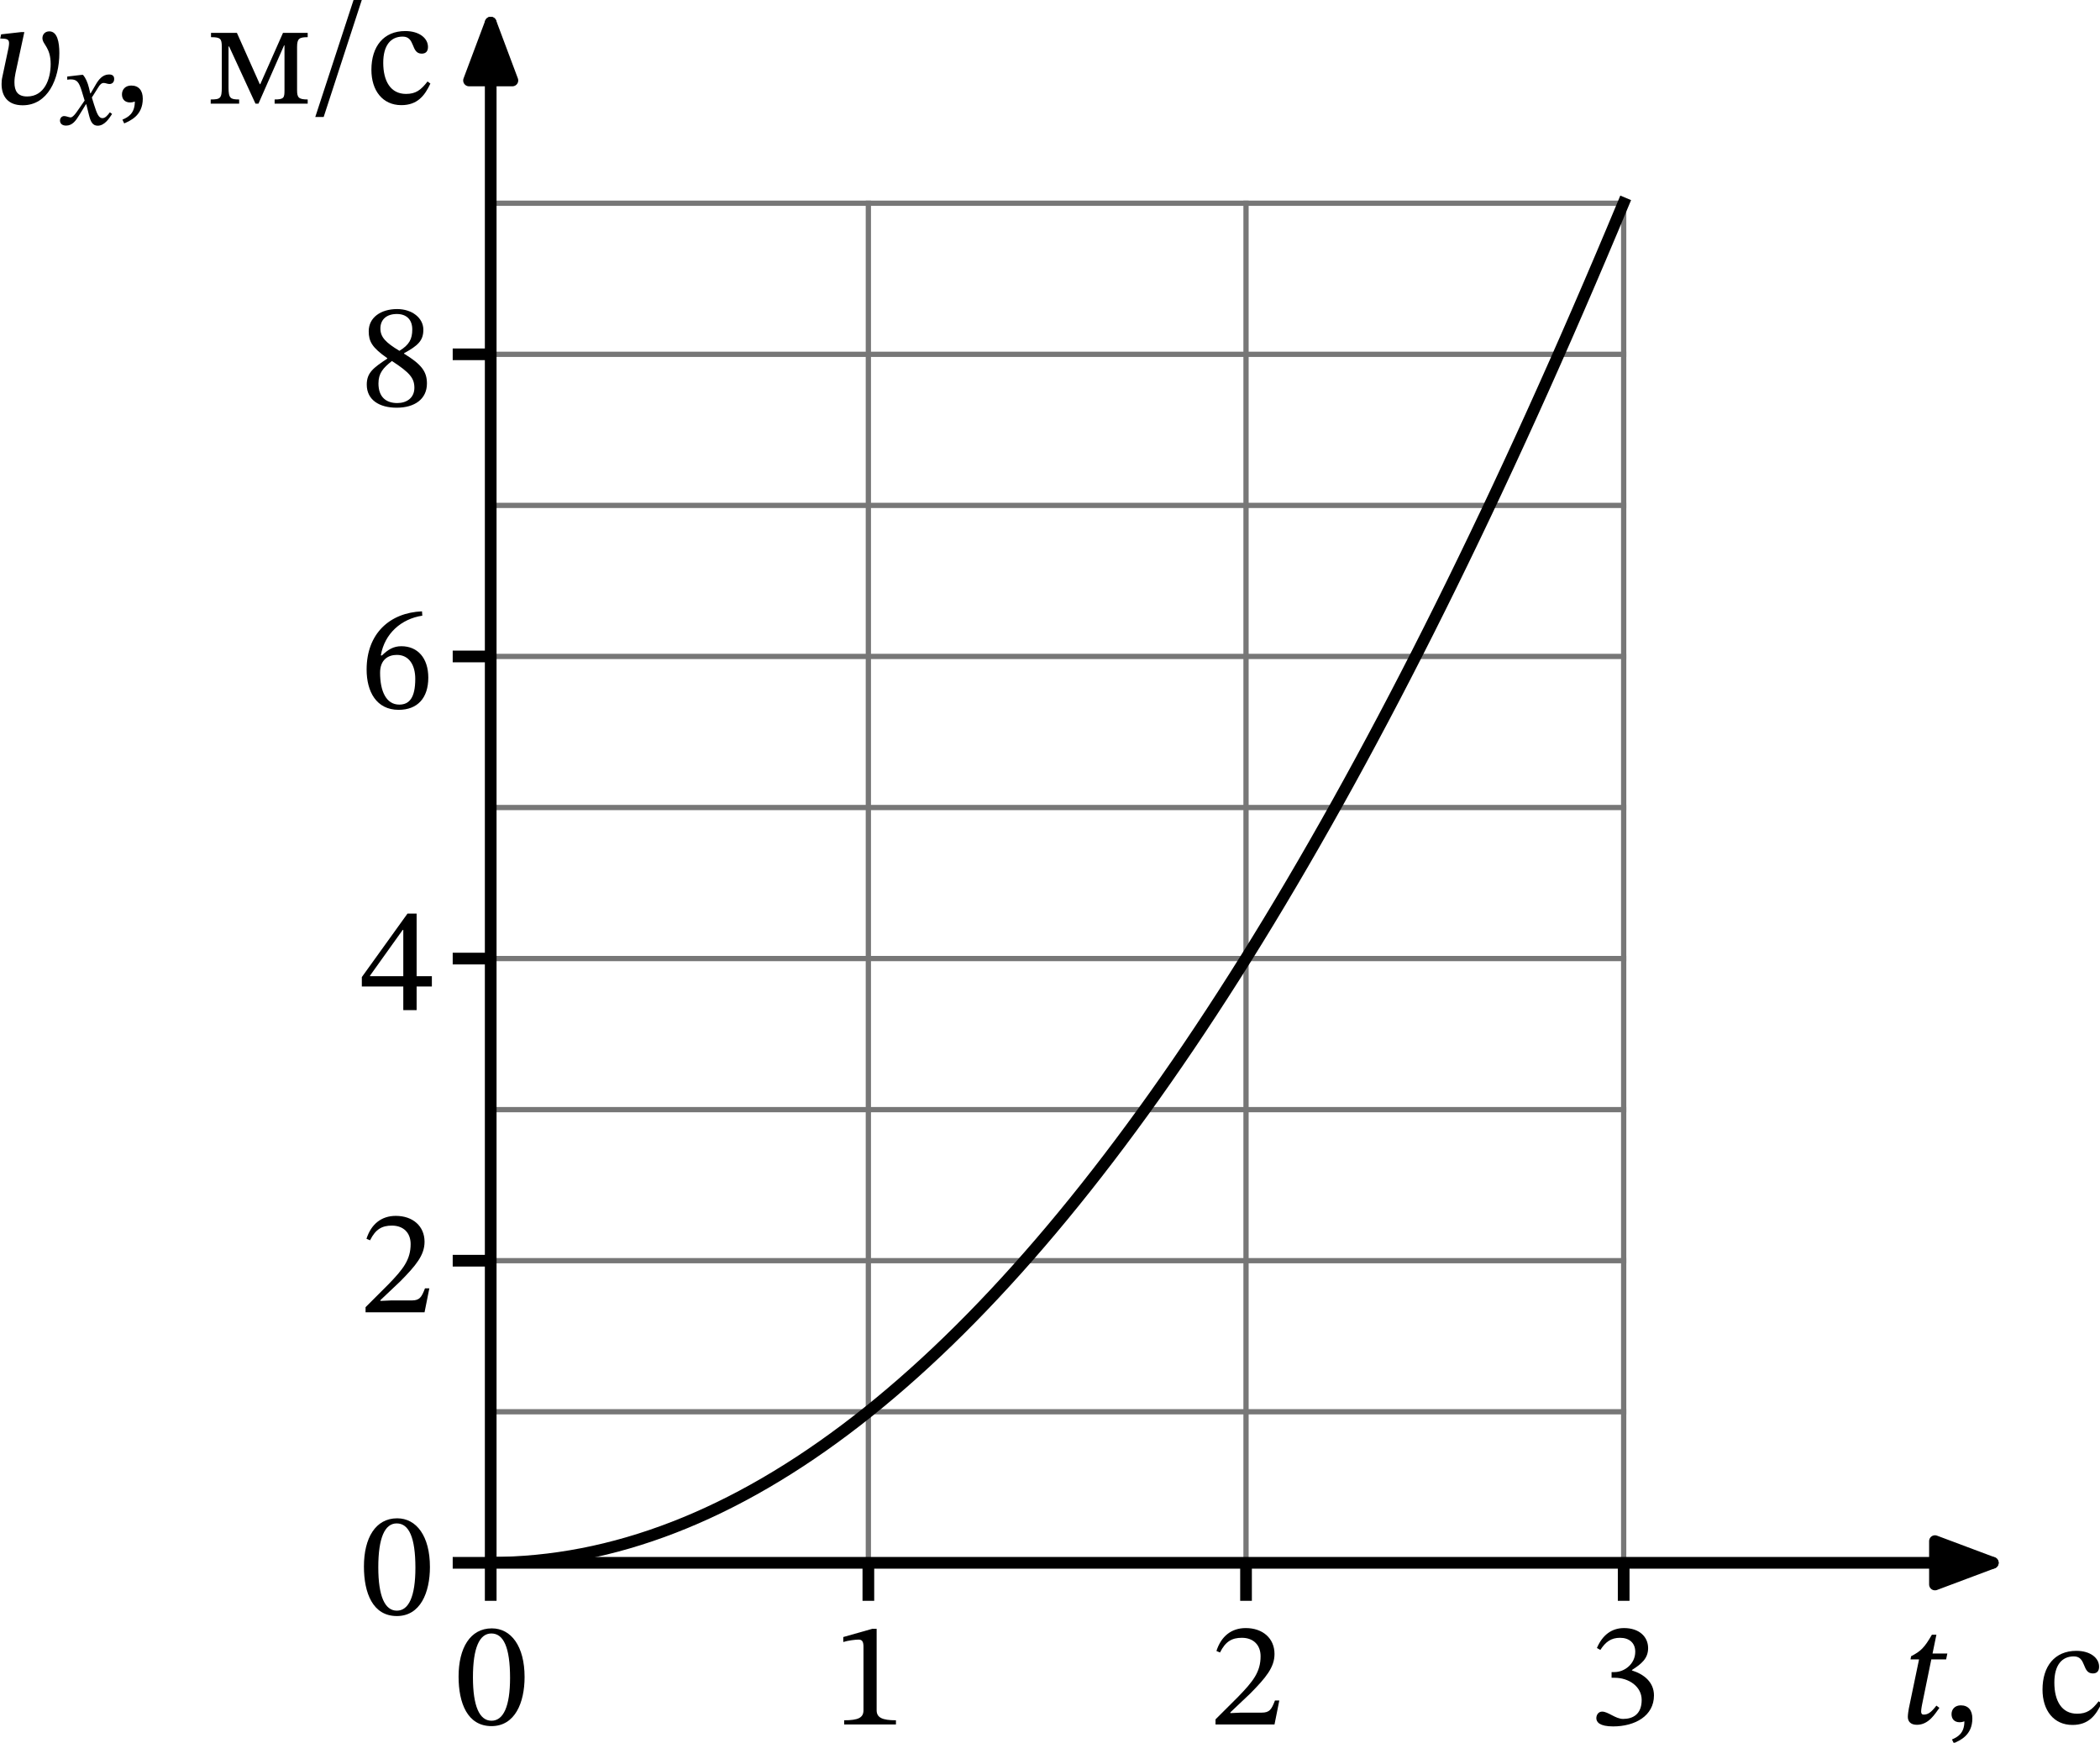 <?xml version="1.0" encoding="UTF-8" standalone="no"?>
<svg
   width="359.163pt"
   height="298.06pt"
   viewBox="0 0 359.163 298.06"
   version="1.1"
   id="svg46"
   sodipodi:docname="283t.svg"
   xmlns:inkscape="http://www.inkscape.org/namespaces/inkscape"
   xmlns:sodipodi="http://sodipodi.sourceforge.net/DTD/sodipodi-0.dtd"
   xmlns:xlink="http://www.w3.org/1999/xlink"
   xmlns="http://www.w3.org/2000/svg"
   xmlns:svg="http://www.w3.org/2000/svg"
   xmlns:rdf="http://www.w3.org/1999/02/22-rdf-syntax-ns#"
   xmlns:cc="http://creativecommons.org/ns#"
   xmlns:dc="http://purl.org/dc/elements/1.1/">
  <sodipodi:namedview
     id="namedview46"
     pagecolor="#ffffff"
     bordercolor="#000000"
     borderopacity="0.25"
     inkscape:showpageshadow="2"
     inkscape:pageopacity="0.0"
     inkscape:pagecheckerboard="0"
     inkscape:deskcolor="#d1d1d1"
     inkscape:document-units="pt" />
  <defs
     id="defs1">
    <style
       type="text/css"
       id="style1">*{stroke-linejoin: round; stroke-linecap: butt}</style>
  </defs>
  <g
     id="figure_1"
     transform="translate(-8.774,-7.098)">
    <g
       id="axes_1">
      <g
         id="line2d_1">
        <path
           d="M 157.29,274.385 V 41.86"
           style="fill:none;stroke:#777777;stroke-width:0.9;stroke-linecap:square"
           id="path3" />
      </g>
      <g
         id="line2d_2">
        <path
           d="M 221.881,274.385 V 41.86"
           style="fill:none;stroke:#777777;stroke-width:0.9;stroke-linecap:square"
           id="path4" />
      </g>
      <g
         id="line2d_3">
        <path
           d="M 286.471,274.385 V 41.86"
           style="fill:none;stroke:#777777;stroke-width:0.9;stroke-linecap:square"
           id="path5" />
      </g>
      <g
         id="line2d_4">
        <path
           d="M 92.7,248.549 H 286.471"
           style="fill:none;stroke:#777777;stroke-width:0.9;stroke-linecap:square"
           id="path6" />
      </g>
      <g
         id="line2d_5">
        <path
           d="M 92.7,222.713 H 286.471"
           style="fill:none;stroke:#777777;stroke-width:0.9;stroke-linecap:square"
           id="path7" />
      </g>
      <g
         id="line2d_6">
        <path
           d="M 92.7,196.877 H 286.471"
           style="fill:none;stroke:#777777;stroke-width:0.9;stroke-linecap:square"
           id="path8" />
      </g>
      <g
         id="line2d_7">
        <path
           d="M 92.7,171.041 H 286.471"
           style="fill:none;stroke:#777777;stroke-width:0.9;stroke-linecap:square"
           id="path9" />
      </g>
      <g
         id="line2d_8">
        <path
           d="M 92.7,145.205 H 286.471"
           style="fill:none;stroke:#777777;stroke-width:0.9;stroke-linecap:square"
           id="path10" />
      </g>
      <g
         id="line2d_9">
        <path
           d="M 92.7,119.369 H 286.471"
           style="fill:none;stroke:#777777;stroke-width:0.9;stroke-linecap:square"
           id="path11" />
      </g>
      <g
         id="line2d_10">
        <path
           d="M 92.7,93.533 H 286.471"
           style="fill:none;stroke:#777777;stroke-width:0.9;stroke-linecap:square"
           id="path12" />
      </g>
      <g
         id="line2d_11">
        <path
           d="M 92.7,67.696 H 286.471"
           style="fill:none;stroke:#777777;stroke-width:0.9;stroke-linecap:square"
           id="path13" />
      </g>
      <g
         id="line2d_12">
        <path
           d="M 92.7,41.86 H 286.471"
           style="fill:none;stroke:#777777;stroke-width:0.9;stroke-linecap:square"
           id="path14" />
      </g>
      <g
         id="matplotlib.axis_1">
        <g
           id="xtick_1">
          <g
             id="line2d_13">
            <defs
               id="defs14">
              <path
                 id="md3012170c8"
                 d="M 0,0 V 6.5"
                 style="stroke:#000000;stroke-width:2" />
            </defs>
            <g
               id="g14">
              <use
                 xlink:href="#md3012170c8"
                 x="92.7"
                 y="274.385"
                 style="stroke:#000000;stroke-width:2"
                 id="use14" />
            </g>
          </g>
          <g
             id="text_1">
            <!-- 0 -->
            <g
               transform="matrix(0.25,0,0,-0.25,86.513,302.034)"
               id="g15">
              <defs
                 id="defs15">
                <path
                   id="STIXTwoText-Regular-30"
                   d="m 1581,-70 c 1005,0 1414,1004 1414,2099 0,1318 -576,2080 -1401,2080 C 666,4109 173,3264 173,2048 173,915 550,-70 1581,-70 Z m 0,230 c -512,0 -794,614 -794,1856 0,1267 282,1875 787,1875 525,0 800,-601 800,-1901 C 2374,762 2086,160 1581,160 Z"
                   transform="scale(0.016)" />
              </defs>
              <use
                 xlink:href="#STIXTwoText-Regular-30"
                 id="use15" />
            </g>
          </g>
        </g>
        <g
           id="xtick_2">
          <g
             id="line2d_14">
            <g
               id="g16">
              <use
                 xlink:href="#md3012170c8"
                 x="157.29"
                 y="274.385"
                 style="stroke:#000000;stroke-width:2"
                 id="use16" />
            </g>
          </g>
          <g
             id="text_2">
            <!-- 1 -->
            <g
               transform="matrix(0.25,0,0,-0.25,151.103,302.034)"
               id="g17">
              <defs
                 id="defs16">
                <path
                   id="STIXTwoText-Regular-31"
                   d="m 2726,0 v 179 c -588,0 -825,115 -825,429 V 4090 H 1715 L 474,3738 v -212 c 198,64 524,103 652,103 160,0 212,-90 212,-314 V 608 C 1338,288 1114,179 512,179 V 0 Z"
                   transform="scale(0.016)" />
              </defs>
              <use
                 xlink:href="#STIXTwoText-Regular-31"
                 id="use17" />
            </g>
          </g>
        </g>
        <g
           id="xtick_3">
          <g
             id="line2d_15">
            <g
               id="g18">
              <use
                 xlink:href="#md3012170c8"
                 x="221.881"
                 y="274.385"
                 style="stroke:#000000;stroke-width:2"
                 id="use18" />
            </g>
          </g>
          <g
             id="text_3">
            <!-- 2 -->
            <g
               transform="matrix(0.25,0,0,-0.25,215.693,302.034)"
               id="g19">
              <defs
                 id="defs18">
                <path
                   id="STIXTwoText-Regular-32"
                   d="m 2765,0 205,1024 H 2784 C 2637,640 2554,506 2214,506 H 1325 L 877,486 v 32 l 845,800 c 678,685 1043,1127 1043,1696 0,672 -506,1108 -1229,1108 -621,0 -1056,-359 -1254,-980 l 153,-64 c 237,480 519,628 935,628 492,0 800,-308 800,-788 0,-672 -320,-1075 -954,-1728 L 243,218 V 0 Z"
                   transform="scale(0.016)" />
              </defs>
              <use
                 xlink:href="#STIXTwoText-Regular-32"
                 id="use19" />
            </g>
          </g>
        </g>
        <g
           id="xtick_4">
          <g
             id="line2d_16">
            <g
               id="g20">
              <use
                 xlink:href="#md3012170c8"
                 x="286.471"
                 y="274.385"
                 style="stroke:#000000;stroke-width:2"
                 id="use20" />
            </g>
          </g>
          <g
             id="text_4">
            <!-- 3 -->
            <g
               transform="matrix(0.25,0,0,-0.25,280.283,302.034)"
               id="g21">
              <defs
                 id="defs20">
                <path
                   id="STIXTwoText-Regular-33"
                   d="m 1094,-83 c 935,0 1748,448 1748,1325 0,569 -429,908 -941,1068 v 20 c 403,256 691,492 691,934 0,486 -378,858 -1030,858 -525,0 -922,-295 -1159,-852 l 147,-83 c 218,339 455,519 839,519 397,0 653,-218 653,-596 0,-518 -455,-870 -890,-870 h -122 v -243 h 128 c 615,0 1159,-378 1159,-947 C 2317,422 1926,237 1523,237 1197,237 883,550 627,550 461,550 378,403 378,269 378,102 518,-83 1094,-83 Z"
                   transform="scale(0.016)" />
              </defs>
              <use
                 xlink:href="#STIXTwoText-Regular-33"
                 id="use21" />
            </g>
          </g>
        </g>
        <g
           id="xtick_5">
          <g
             id="line2d_17" />
          <g
             id="text_5">
            <!-- $t,$ с -->
            <g
               transform="matrix(0.25,0,0,-0.25,333.686,302.034)"
               id="g25">
              <defs
                 id="defs21">
                <path
                   id="STIXTwoText-Italic-74"
                   d="m 736,-58 c 506,0 774,474 960,724 l -128,96 C 1344,474 1210,378 1024,378 c -90,0 -109,64 -109,134 0,109 45,320 45,320 l 390,1907 h 634 l 51,250 h -633 l 166,806 H 1376 C 1056,3238 896,3085 486,2874 L 461,2739 H 826 L 390,646 C 378,582 346,390 346,282 346,83 467,-58 736,-58 Z"
                   transform="scale(0.016)" />
                <path
                   id="STIXTwoText-Regular-2c"
                   d="m 448,-845 c 256,115 794,333 794,1056 0,352 -173,563 -493,563 C 493,774 352,602 352,397 352,211 454,51 704,51 c 70,0 128,13 198,39 0,-519 -294,-672 -531,-775 z"
                   transform="scale(0.016)" />
                <path
                   id="STIXTwoText-Regular-20"
                   transform="scale(0.016)"
                   d="" />
                <path
                   id="STIXTwoText-Regular-441"
                   d="M 2611,947 C 2323,576 2106,416 1690,416 c -660,0 -973,550 -973,1331 0,736 313,1120 832,1120 550,0 339,-729 813,-729 179,0 268,102 268,288 0,371 -371,678 -972,678 C 736,3104 211,2451 211,1446 211,557 691,-64 1491,-64 c 685,0 999,403 1242,922 z"
                   transform="scale(0.016)" />
              </defs>
              <use
                 xlink:href="#STIXTwoText-Italic-74"
                 transform="translate(0,0.703)"
                 id="use22" />
              <use
                 xlink:href="#STIXTwoText-Regular-2c"
                 transform="translate(29.8,0.703)"
                 id="use23" />
              <use
                 xlink:href="#STIXTwoText-Regular-20"
                 transform="translate(70.8,0.703)"
                 id="use24" />
              <use
                 xlink:href="#STIXTwoText-Regular-441"
                 transform="translate(94.3,0.703)"
                 id="use25" />
            </g>
          </g>
        </g>
      </g>
      <g
         id="matplotlib.axis_2">
        <g
           id="ytick_1">
          <g
             id="line2d_18">
            <defs
               id="defs25">
              <path
                 id="mbbebad84de"
                 d="M 0,0 H -6.5"
                 style="stroke:#000000;stroke-width:2" />
            </defs>
            <g
               id="g26">
              <use
                 xlink:href="#mbbebad84de"
                 x="92.7"
                 y="274.385"
                 style="stroke:#000000;stroke-width:2"
                 id="use26" />
            </g>
          </g>
          <g
             id="text_6">
            <!-- 0 -->
            <g
               transform="matrix(0.25,0,0,-0.25,70.325,283.21)"
               id="g27">
              <use
                 xlink:href="#STIXTwoText-Regular-30"
                 id="use27" />
            </g>
          </g>
        </g>
        <g
           id="ytick_2">
          <g
             id="line2d_19">
            <g
               id="g28">
              <use
                 xlink:href="#mbbebad84de"
                 x="92.7"
                 y="222.713"
                 style="stroke:#000000;stroke-width:2"
                 id="use28" />
            </g>
          </g>
          <g
             id="text_7">
            <!-- 2 -->
            <g
               transform="matrix(0.25,0,0,-0.25,70.325,231.537)"
               id="g29">
              <use
                 xlink:href="#STIXTwoText-Regular-32"
                 id="use29" />
            </g>
          </g>
        </g>
        <g
           id="ytick_3">
          <g
             id="line2d_20">
            <g
               id="g30">
              <use
                 xlink:href="#mbbebad84de"
                 x="92.7"
                 y="171.041"
                 style="stroke:#000000;stroke-width:2"
                 id="use30" />
            </g>
          </g>
          <g
             id="text_8">
            <!-- 4 -->
            <g
               transform="matrix(0.25,0,0,-0.25,70.325,179.865)"
               id="g31">
              <defs
                 id="defs30">
                <path
                   id="STIXTwoText-Regular-34"
                   d="m 2426,0 v 1011 h 652 v 442 H 2426 V 4128 H 2035 L 83,1414 V 1011 H 1856 V 0 Z M 435,1478 1830,3430 h 26 V 1453 H 435 Z"
                   transform="scale(0.016)" />
              </defs>
              <use
                 xlink:href="#STIXTwoText-Regular-34"
                 id="use31" />
            </g>
          </g>
        </g>
        <g
           id="ytick_4">
          <g
             id="line2d_21">
            <g
               id="g32">
              <use
                 xlink:href="#mbbebad84de"
                 x="92.7"
                 y="119.369"
                 style="stroke:#000000;stroke-width:2"
                 id="use32" />
            </g>
          </g>
          <g
             id="text_9">
            <!-- 6 -->
            <g
               transform="matrix(0.25,0,0,-0.25,70.325,128.193)"
               id="g33">
              <defs
                 id="defs32">
                <path
                   id="STIXTwoText-Regular-36"
                   d="m 1658,-77 c 806,0 1267,506 1267,1376 0,839 -455,1344 -1152,1344 -333,0 -570,-141 -832,-397 l -45,7 c 160,934 877,1561 1773,1696 l -13,185 C 1280,4077 288,3187 288,1645 288,704 704,-77 1658,-77 Z m 25,224 c -557,0 -819,570 -819,1363 0,557 346,762 717,762 531,0 787,-448 787,-1024 0,-813 -256,-1101 -685,-1101 z"
                   transform="scale(0.016)" />
              </defs>
              <use
                 xlink:href="#STIXTwoText-Regular-36"
                 id="use33" />
            </g>
          </g>
        </g>
        <g
           id="ytick_5">
          <g
             id="line2d_22">
            <g
               id="g34">
              <use
                 xlink:href="#mbbebad84de"
                 x="92.7"
                 y="67.696"
                 style="stroke:#000000;stroke-width:2"
                 id="use34" />
            </g>
          </g>
          <g
             id="text_10">
            <!-- 8 -->
            <g
               transform="matrix(0.25,0,0,-0.25,70.325,76.521)"
               id="g35">
              <defs
                 id="defs34">
                <path
                   id="STIXTwoText-Regular-38"
                   d="m 1574,-77 c 762,0 1293,365 1293,1037 0,512 -237,819 -979,1274 v 19 c 595,326 826,537 826,1005 0,505 -487,883 -1120,883 -704,0 -1216,-365 -1216,-947 0,-436 140,-698 793,-1152 v -20 C 576,1626 294,1421 294,909 294,256 832,-77 1574,-77 Z m -204,1997 c 768,-499 960,-736 960,-1146 0,-435 -333,-652 -730,-652 -486,0 -806,262 -806,838 0,442 204,666 576,960 z m 320,435 c -570,346 -813,576 -813,954 0,390 269,621 704,621 409,0 659,-237 659,-660 0,-409 -128,-659 -550,-915 z"
                   transform="scale(0.016)" />
              </defs>
              <use
                 xlink:href="#STIXTwoText-Regular-38"
                 id="use35" />
            </g>
          </g>
        </g>
        <g
           id="ytick_6">
          <g
             id="line2d_23" />
          <g
             id="text_11">
            <!-- $ʋ_x,$ м/с -->
            <g
               transform="matrix(0.25,0,0,-0.25,7.2,24.848)"
               id="g42">
              <defs
                 id="defs35">
                <path
                   id="STIXTwoText-Italic-28b"
                   d="m 1363,-70 c 1069,0 1568,1113 1568,2233 0,474 -89,928 -429,928 -185,0 -294,-134 -294,-288 0,-275 352,-384 352,-1113 0,-640 -269,-1383 -1005,-1383 -403,0 -544,224 -544,602 0,141 19,275 45,397 l 378,1753 h -141 l -851,-96 -39,-179 h 32 c 243,-6 346,-26 346,-198 0,-45 -7,-109 -19,-180 L 493,1139 C 467,1030 461,915 461,838 461,339 710,-70 1363,-70 Z"
                   transform="scale(0.016)" />
                <path
                   id="STIXTwoText-Italic-78"
                   d="m 2067,-64 c 416,0 698,442 877,717 L 2810,755 C 2656,550 2522,397 2355,397 c -217,0 -333,249 -512,825 l -134,436 390,620 c 109,180 205,269 339,269 109,0 224,-64 346,-64 147,0 288,90 288,307 0,173 -90,276 -314,276 -403,0 -646,-333 -812,-621 l -314,-538 h -19 l -77,327 c -83,345 -211,627 -365,806 h -96 L 205,2938 v -192 c 83,12 141,19 211,19 384,0 506,-173 672,-704 L 1267,1472 806,806 C 557,448 442,442 416,442 c -102,0 -269,83 -397,83 -160,0 -256,-135 -256,-275 0,-148 96,-308 371,-308 384,0 596,301 800,634 l 410,666 h 26 l 160,-647 c 102,-416 224,-659 537,-659 z"
                   transform="scale(0.016)" />
                <path
                   id="STIXTwoText-Regular-43c"
                   d="m 1331,0 v 179 c -371,0 -454,45 -454,512 v 1754 h 25 L 2029,0 h 128 l 1094,2490 h 19 V 576 c 0,-320 -19,-397 -422,-397 V 0 h 1414 v 179 c -390,0 -454,83 -454,397 v 1850 c 0,358 96,416 454,416 v 185 H 3206 L 2234,832 h -20 L 1235,3027 H 128 v -185 c 397,0 461,-58 461,-410 V 691 C 589,224 525,179 115,179 V 0 Z"
                   transform="scale(0.016)" />
                <path
                   id="STIXTwoText-Regular-2f"
                   d="M 589,-570 2253,4538 H 1901 L 230,-570 Z"
                   transform="scale(0.016)" />
              </defs>
              <use
                 xlink:href="#STIXTwoText-Italic-28b"
                 transform="translate(0,0.094)"
                 id="use36" />
              <use
                 xlink:href="#STIXTwoText-Italic-78"
                 transform="matrix(0.7,0,0,0.7,50,-14.278)"
                 id="use37" />
              <use
                 xlink:href="#STIXTwoText-Regular-2c"
                 transform="translate(84.105,0.094)"
                 id="use38" />
              <use
                 xlink:href="#STIXTwoText-Regular-20"
                 transform="translate(125.105,0.094)"
                 id="use39" />
              <use
                 xlink:href="#STIXTwoText-Regular-43c"
                 transform="translate(148.605,0.094)"
                 id="use40" />
              <use
                 xlink:href="#STIXTwoText-Regular-2f"
                 transform="translate(218.305,0.094)"
                 id="use41" />
              <use
                 xlink:href="#STIXTwoText-Regular-441"
                 transform="translate(257.005,0.094)"
                 id="use42" />
            </g>
          </g>
        </g>
      </g>
      <g
         id="line2d_24">
        <path
           d="m 92.7,274.385 1.957,-0.024 1.957,-0.071 1.957,-0.119 1.957,-0.166 1.957,-0.214 1.957,-0.261 1.957,-0.308 1.957,-0.356 1.957,-0.403 1.957,-0.451 1.957,-0.498 1.957,-0.546 1.957,-0.593 1.957,-0.641 1.957,-0.688 1.957,-0.735 1.957,-0.783 1.957,-0.83 1.957,-0.878 1.957,-0.925 1.957,-0.973 1.957,-1.02 1.957,-1.068 1.957,-1.115 1.957,-1.163 1.957,-1.21 1.957,-1.257 1.957,-1.305 1.957,-1.352 1.957,-1.4 1.957,-1.447 1.957,-1.495 1.957,-1.542 1.957,-1.59 1.957,-1.637 1.957,-1.684 1.957,-1.732 1.957,-1.779 1.957,-1.827 1.957,-1.874 1.957,-1.922 1.957,-1.969 1.957,-2.017 1.957,-2.064 1.957,-2.111 1.957,-2.159 1.957,-2.206 1.957,-2.254 1.957,-2.301 1.957,-2.349 1.957,-2.396 1.957,-2.444 1.957,-2.491 1.957,-2.539 1.957,-2.586 1.957,-2.633 1.957,-2.681 1.957,-2.728 1.957,-2.776 1.957,-2.823 1.957,-2.871 1.957,-2.918 1.957,-2.966 1.957,-3.013 1.957,-3.06 1.957,-3.108 1.957,-3.155 1.957,-3.203 1.957,-3.25 1.957,-3.298 1.957,-3.345 1.957,-3.393 1.957,-3.44 1.957,-3.488 1.957,-3.535 1.957,-3.582 1.957,-3.63 1.957,-3.677 1.957,-3.725 1.957,-3.772 1.957,-3.82 1.957,-3.867 1.957,-3.915 1.957,-3.962 1.957,-4.009 1.957,-4.057 1.957,-4.104 1.957,-4.152 1.957,-4.199 1.957,-4.247 1.957,-4.294 1.957,-4.342 1.957,-4.389 1.957,-4.437 1.957,-4.484 1.957,-4.531 1.957,-4.579 1.957,-4.626 1.957,-4.674"
           clip-path="url(#p0cb944e07e)"
           style="fill:none;stroke:#000000;stroke-width:2;stroke-linecap:square"
           id="path42" />
      </g>
      <g
         id="patch_3">
        <path
           d="m 92.7,274.385 q 129.181,0 256.899,0"
           style="fill:none;stroke:#000000;stroke-width:2;stroke-linecap:round"
           id="path43" />
        <path
           d="m 339.711,270.677 9.888,3.708 -9.888,3.708 z"
           style="stroke:#000000;stroke-width:2;stroke-linecap:round"
           id="path44" />
      </g>
      <g
         id="patch_4">
        <path
           d="m 92.7,274.385 q 0,-133.056 0,-263.415"
           style="fill:none;stroke:#000000;stroke-width:2;stroke-linecap:round"
           id="path45" />
        <path
           d="m 88.992,20.858 3.708,-9.888 3.708,9.888 z"
           style="stroke:#000000;stroke-width:2;stroke-linecap:round"
           id="path46" />
      </g>
    </g>
  </g>
  <defs
     id="defs46">
    <clipPath
       id="p0cb944e07e">
      <rect
         x="92.7"
         y="8.273"
         width="258.361"
         height="266.112"
         id="rect46" />
    </clipPath>
  </defs>
</svg>
